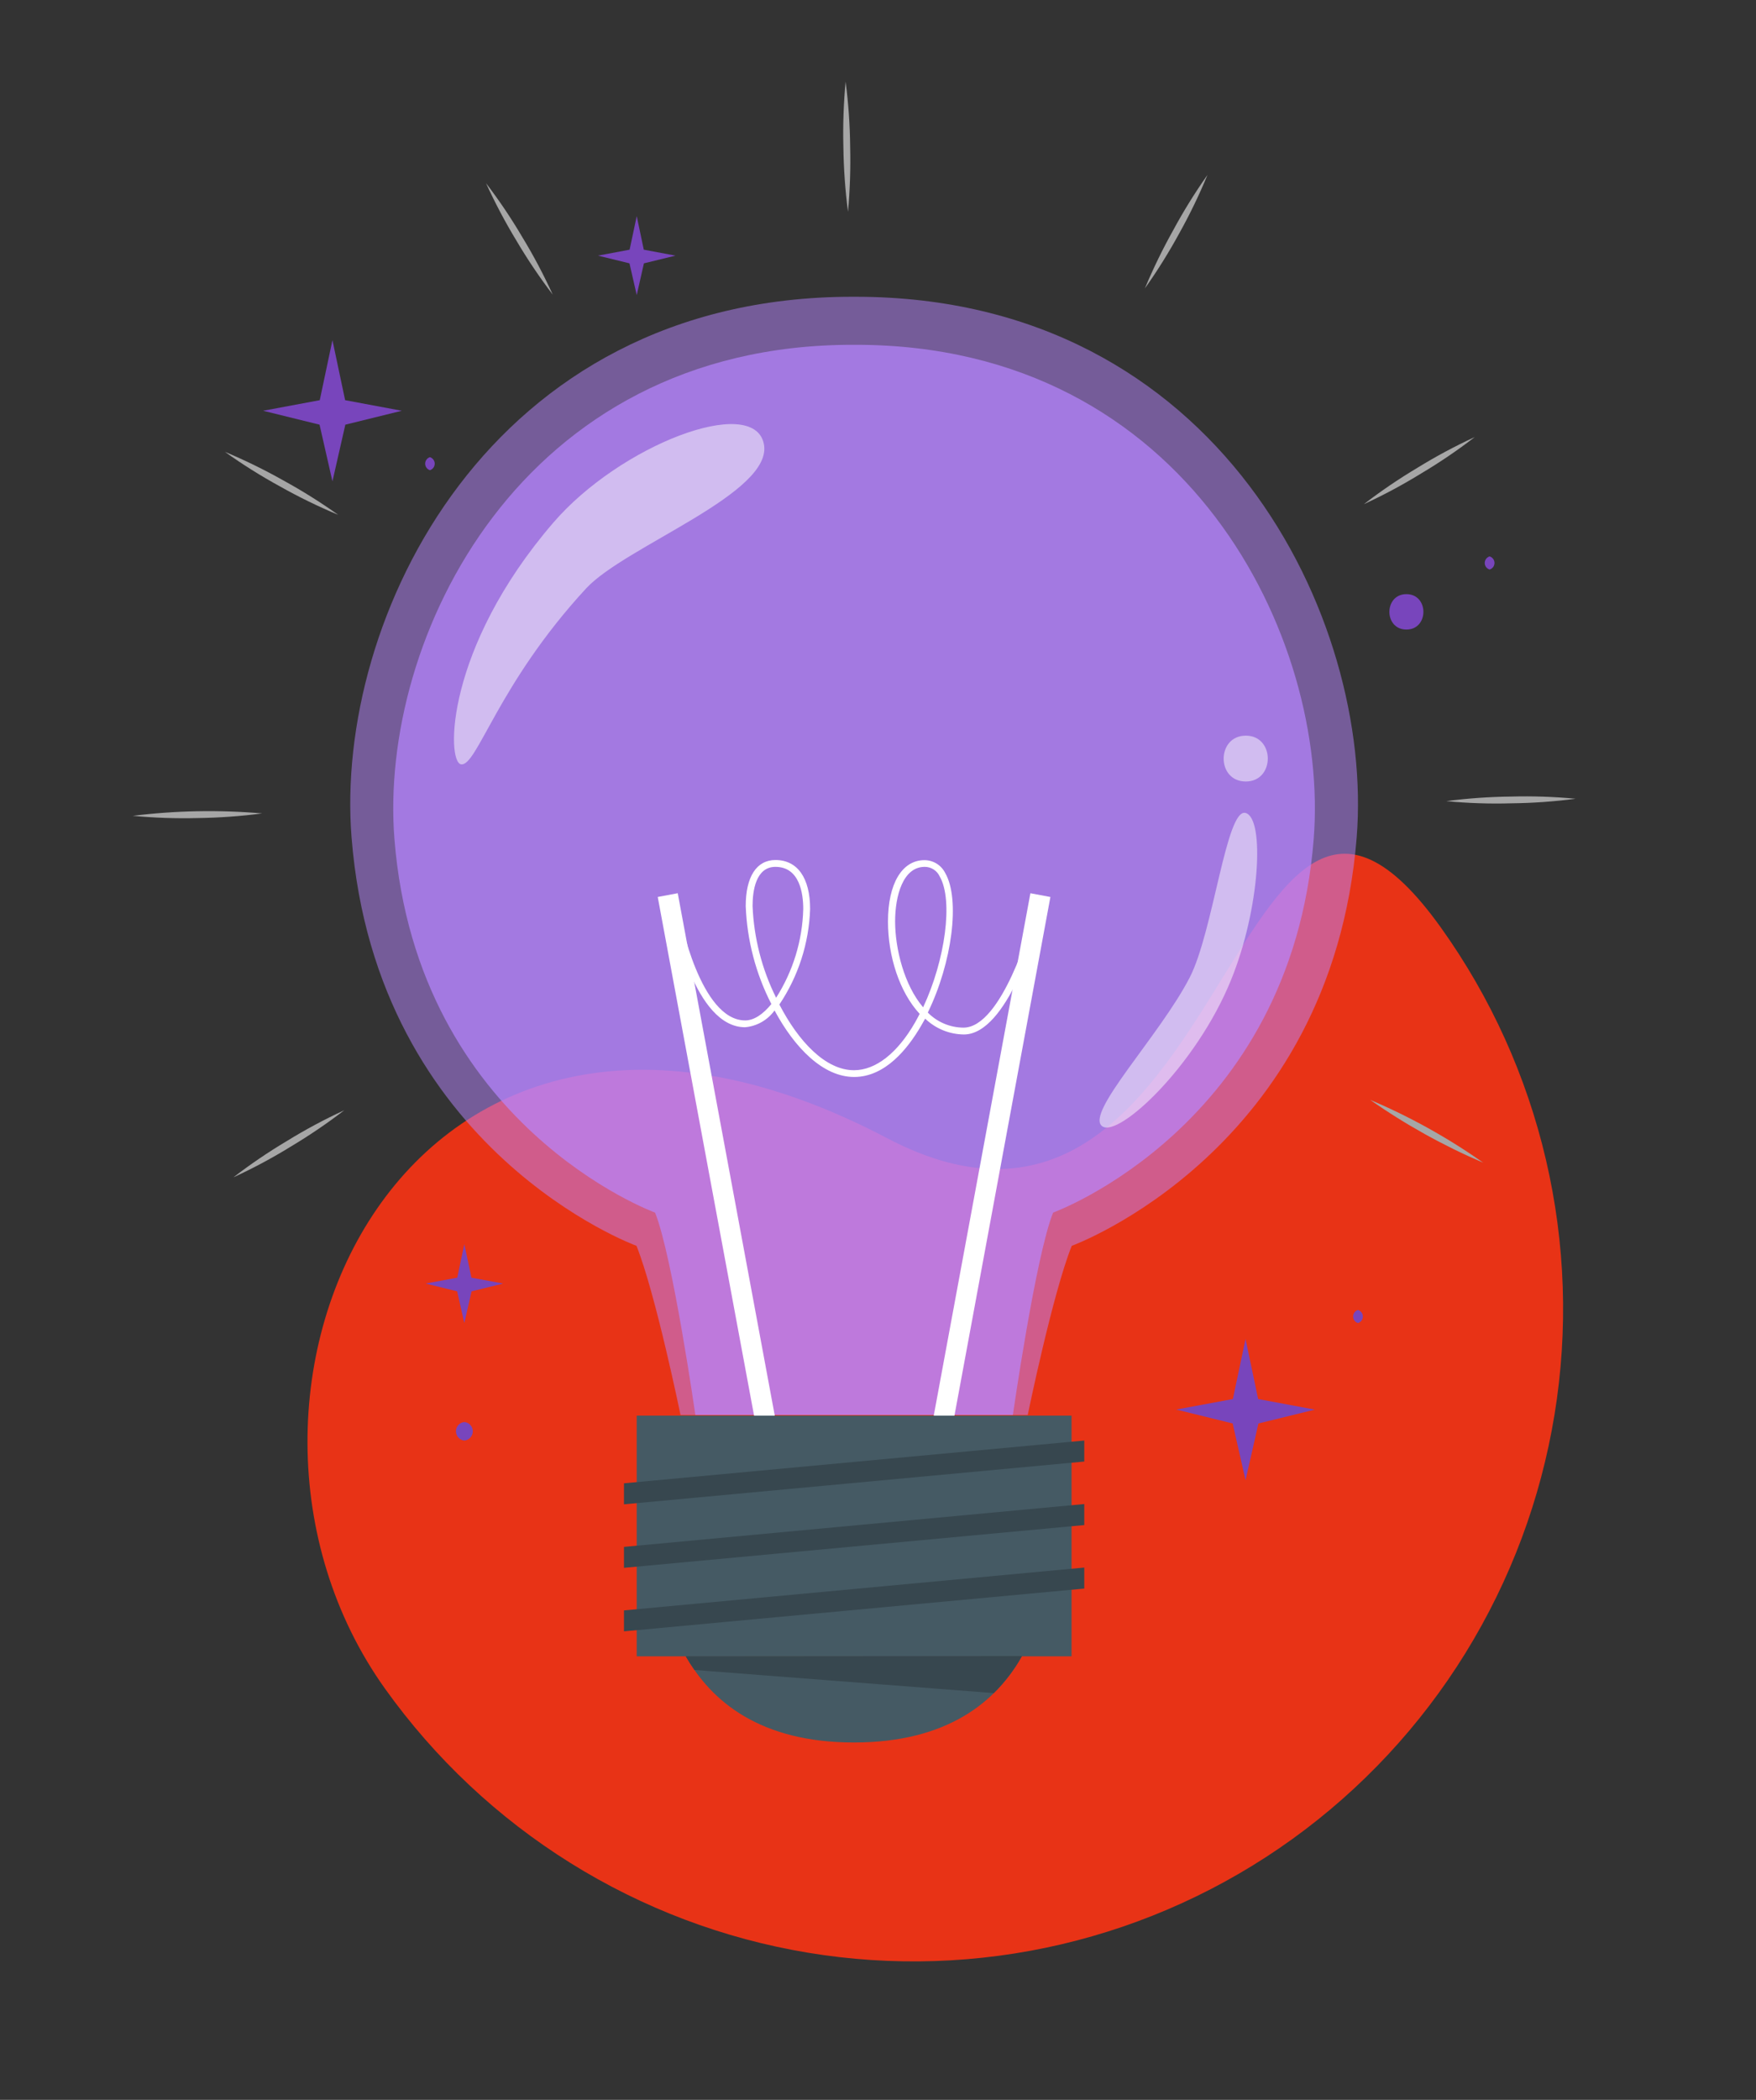 <svg xmlns="http://www.w3.org/2000/svg" width="179" height="214" viewBox="0 0 179 214" fill="none"><rect x="0" y="0" width="179" height="214" fill="#333333" stroke="none"/><path d="M146.892 94.546C151.969 101.65 155.603 109.687 157.589 118.199C159.574 126.71 159.872 135.53 158.464 144.154C157.056 152.779 153.971 161.038 149.385 168.462C144.798 175.886 138.8 182.328 131.733 187.421C124.665 192.514 116.667 196.158 108.195 198.145C99.724 200.132 90.944 200.423 82.357 199.001C73.77 197.58 65.544 194.473 58.15 189.86C50.755 185.246 44.337 179.215 39.26 172.112C17.901 142.248 41.371 90.183 90.404 115.979C125.485 134.434 125.543 64.681 146.892 94.546Z" fill="#E83316"></path><path d="M86.441 21.581C86.156 19.383 85.999 17.171 85.97 14.955C85.915 12.742 85.992 10.527 86.199 8.322C86.484 10.52 86.639 12.732 86.662 14.948C86.716 17.162 86.642 19.376 86.441 21.581Z" fill="#A6A6A6"></path><path d="M56.341 30.022C55.001 28.264 53.765 26.427 52.641 24.522C51.496 22.633 50.461 20.678 49.543 18.668C50.883 20.42 52.116 22.252 53.236 24.154C54.386 26.046 55.423 28.005 56.341 30.022Z" fill="#A6A6A6"></path><path d="M34.472 52.465C32.437 51.617 30.453 50.649 28.531 49.566C26.595 48.507 24.725 47.333 22.93 46.048C24.964 46.9 26.948 47.87 28.87 48.954C30.804 50.013 32.675 51.185 34.472 52.465Z" fill="#A6A6A6"></path><path d="M26.72 82.897C24.536 83.183 22.338 83.341 20.136 83.37C17.935 83.426 15.732 83.349 13.539 83.141C17.912 82.601 22.33 82.519 26.72 82.897Z" fill="#A6A6A6"></path><path d="M35.093 113.148C33.343 114.492 31.516 115.732 29.623 116.861C27.744 118.019 25.797 119.062 23.793 119.983C25.541 118.637 27.368 117.397 29.263 116.27C31.142 115.112 33.089 114.07 35.093 113.148Z" fill="#A6A6A6"></path><path d="M139.648 112.077C143.714 113.798 147.585 115.949 151.197 118.494C147.14 116.762 143.272 114.612 139.655 112.077H139.648Z" fill="#A6A6A6"></path><path d="M147.43 81.645C149.613 81.358 151.811 81.203 154.013 81.179C156.215 81.118 158.418 81.192 160.611 81.401C158.427 81.688 156.229 81.844 154.027 81.867C151.825 81.929 149.622 81.854 147.43 81.645Z" fill="#A6A6A6"></path><path d="M139.031 51.38C140.778 50.035 142.602 48.795 144.494 47.668C146.373 46.51 148.32 45.467 150.324 44.546C148.577 45.893 146.75 47.133 144.854 48.259C142.977 49.415 141.032 50.458 139.031 51.38Z" fill="#A6A6A6"></path><path d="M116.703 29.395C117.553 27.362 118.518 25.38 119.594 23.458C120.645 21.512 121.811 19.632 123.086 17.826C122.242 19.87 121.28 21.862 120.202 23.792C119.146 25.727 117.978 27.598 116.703 29.395Z" fill="#A6A6A6"></path><path d="M26.82 41.861L32.595 40.783L33.888 34.665L35.181 40.783L40.956 41.861L35.202 43.279L33.888 49.057L32.574 43.279L26.82 41.861Z" fill="#7845BC"></path><path d="M119.898 143.648L125.673 142.577L126.966 136.452L128.252 142.577L134.034 143.655L128.28 145.067L126.966 150.851L125.652 145.067L119.898 143.648Z" fill="#7845BC"></path><path d="M43.383 130.808L46.612 130.21L47.331 126.789L48.058 130.21L51.287 130.808L48.072 131.6L47.331 134.833L46.599 131.6L43.383 130.808Z" fill="#7845BC"></path><path d="M60.957 26.051L64.18 25.446L64.906 22.025L65.625 25.446L68.855 26.051L65.639 26.837L64.906 30.07L64.166 26.837L60.957 26.051Z" fill="#7845BC"></path><path d="M47.337 146.805C47.571 146.785 47.79 146.677 47.949 146.502C48.108 146.328 48.196 146.1 48.196 145.863C48.196 145.626 48.108 145.398 47.949 145.224C47.79 145.049 47.571 144.941 47.337 144.921C47.102 144.941 46.883 145.049 46.724 145.224C46.565 145.398 46.477 145.626 46.477 145.863C46.477 146.1 46.565 146.328 46.724 146.502C46.883 146.677 47.102 146.785 47.337 146.805Z" fill="#7845BC"></path><path d="M138.428 134.833C138.571 134.791 138.697 134.703 138.787 134.583C138.877 134.462 138.926 134.316 138.926 134.165C138.926 134.015 138.877 133.869 138.787 133.748C138.697 133.628 138.571 133.54 138.428 133.498C138.284 133.54 138.158 133.628 138.068 133.748C137.978 133.869 137.93 134.015 137.93 134.165C137.93 134.316 137.978 134.462 138.068 134.583C138.158 134.703 138.284 134.791 138.428 134.833Z" fill="#7845BC"></path><path d="M43.826 47.918C43.967 47.874 44.09 47.786 44.178 47.666C44.266 47.547 44.313 47.402 44.313 47.254C44.313 47.105 44.266 46.961 44.178 46.842C44.09 46.722 43.967 46.634 43.826 46.59C43.685 46.634 43.562 46.722 43.475 46.842C43.387 46.961 43.34 47.105 43.34 47.254C43.34 47.402 43.387 47.547 43.475 47.666C43.562 47.786 43.685 47.874 43.826 47.918Z" fill="#7845BC"></path><path d="M151.846 58.04C151.989 57.998 152.115 57.91 152.205 57.79C152.295 57.669 152.343 57.523 152.343 57.373C152.343 57.222 152.295 57.076 152.205 56.955C152.115 56.835 151.989 56.747 151.846 56.705C151.702 56.747 151.576 56.835 151.486 56.955C151.396 57.076 151.348 57.222 151.348 57.373C151.348 57.523 151.396 57.669 151.486 57.79C151.576 57.91 151.702 57.998 151.846 58.04Z" fill="#7845BC"></path><path d="M143.364 64.158C145.674 64.158 145.674 60.55 143.364 60.55C141.054 60.55 141.047 64.158 143.364 64.158Z" fill="#7845BC"></path><g opacity="0.5"><path d="M138.295 85.337C135.75 117.319 109.25 126.963 109.25 126.963C107.3 131.83 104.762 144.199 104.762 144.199H69.369C69.369 144.199 66.831 131.83 64.881 126.963C64.881 126.963 38.374 117.319 35.836 85.337C34.072 63.089 49.812 30.251 86.872 30.244H87.252C124.312 30.279 140.059 63.137 138.295 85.337Z" fill="#B786FF"></path></g><g opacity="0.7"><path d="M133.912 85.525C131.595 114.782 107.349 123.577 107.349 123.577C105.565 128.026 103.248 144.205 103.248 144.205H70.884C70.884 144.205 68.561 128.026 66.776 123.577C66.776 123.577 42.531 114.761 40.207 85.504C38.596 65.174 53.001 35.146 86.886 35.139H87.239C121.132 35.146 135.537 65.174 133.912 85.525Z" fill="#B786FF"></path></g><path d="M69.086 91.028L67.047 91.411L77.452 147.42L79.492 147.037L69.086 91.028Z" fill="white"></path><path d="M105.035 91.031L94.668 147.047L96.708 147.428L107.074 91.413L105.035 91.031Z" fill="white"></path><path d="M87.067 109.755C83.9 109.755 80.995 106.779 78.955 102.976C78.606 103.461 78.157 103.865 77.639 104.16C77.122 104.455 76.547 104.635 75.954 104.687C70.788 104.687 68.699 93.896 68.609 93.437L69.301 93.312C69.301 93.416 71.376 103.991 75.96 103.991C76.873 103.991 77.793 103.352 78.63 102.323C77.041 99.227 76.149 95.819 76.016 92.339C76.016 89.356 77.115 87.645 79.045 87.645C81.292 87.645 82.579 89.467 82.579 92.638C82.467 96.114 81.381 99.488 79.446 102.371C81.375 106.098 84.128 109.067 87.053 109.067C89.266 109.067 91.479 107.329 93.277 104.2C93.436 103.915 93.595 103.623 93.747 103.324C91.672 101.085 90.517 97.414 90.517 93.917C90.517 90.072 91.942 87.659 94.231 87.659C94.671 87.659 95.103 87.781 95.478 88.013C95.853 88.246 96.156 88.578 96.354 88.974C97.903 91.664 97.046 98.13 94.577 103.192C95.539 104.168 96.847 104.72 98.214 104.728C102.156 104.728 105.13 94.091 105.171 93.986L105.863 94.174C105.732 94.633 102.703 105.424 98.256 105.424C96.784 105.41 95.372 104.833 94.307 103.81L93.913 104.506C92.53 106.891 90.234 109.755 87.067 109.755ZM94.266 88.341C92.032 88.341 91.244 91.323 91.244 93.903C91.244 96.684 92.17 100.397 94.1 102.656C96.347 97.866 97.191 91.761 95.794 89.328C95.66 89.034 95.445 88.784 95.174 88.609C94.903 88.434 94.588 88.341 94.266 88.341ZM79.052 88.341C77.019 88.341 76.714 90.844 76.714 92.339C76.849 95.589 77.667 98.773 79.114 101.683C80.838 98.98 81.795 95.855 81.88 92.644C81.88 91.031 81.507 88.341 79.038 88.341H79.052Z" fill="white"></path><path d="M109.23 144.268H64.902V168.797H109.23V144.268Z" fill="#455A64"></path><path d="M104.178 168.77C101.571 173.421 96.571 177.579 87.042 177.579C77.512 177.579 72.519 173.407 69.898 168.77H104.178Z" fill="#455A64"></path><path d="M104.178 168.77C103.404 170.16 102.435 171.431 101.302 172.545L70.79 170.188C70.47 169.74 70.172 169.276 69.898 168.797L104.178 168.77Z" fill="#37474F"></path><path d="M110.527 148.947L63.605 153.306V151.165L110.527 146.806V148.947Z" fill="#37474F"></path><path d="M110.527 155.42L63.605 159.779V157.645L110.527 153.278V155.42Z" fill="#37474F"></path><path d="M110.527 161.892L63.605 166.252V164.117L110.527 159.751V161.892Z" fill="#37474F"></path><g opacity="0.5"><path d="M46.994 77.891C48.619 78.162 50.728 69.729 59.746 59.967C63.75 55.636 78.95 50.233 77.858 45.207C76.765 40.18 63.204 45.346 56.378 53.293C45.389 66.079 45.5 77.634 46.994 77.891Z" fill="white"></path><path d="M126.991 79.643C129.978 79.643 129.985 74.971 126.991 74.971C123.996 74.971 123.969 79.643 126.991 79.643Z" fill="white"></path><path d="M112.343 114.768C113.975 116.027 121.907 108.664 125.482 99.883C128.456 92.596 128.94 83.384 126.969 82.849C124.998 82.313 123.677 94.953 121.277 99.611C118.249 105.5 110.593 113.433 112.343 114.768Z" fill="white"></path></g></svg>